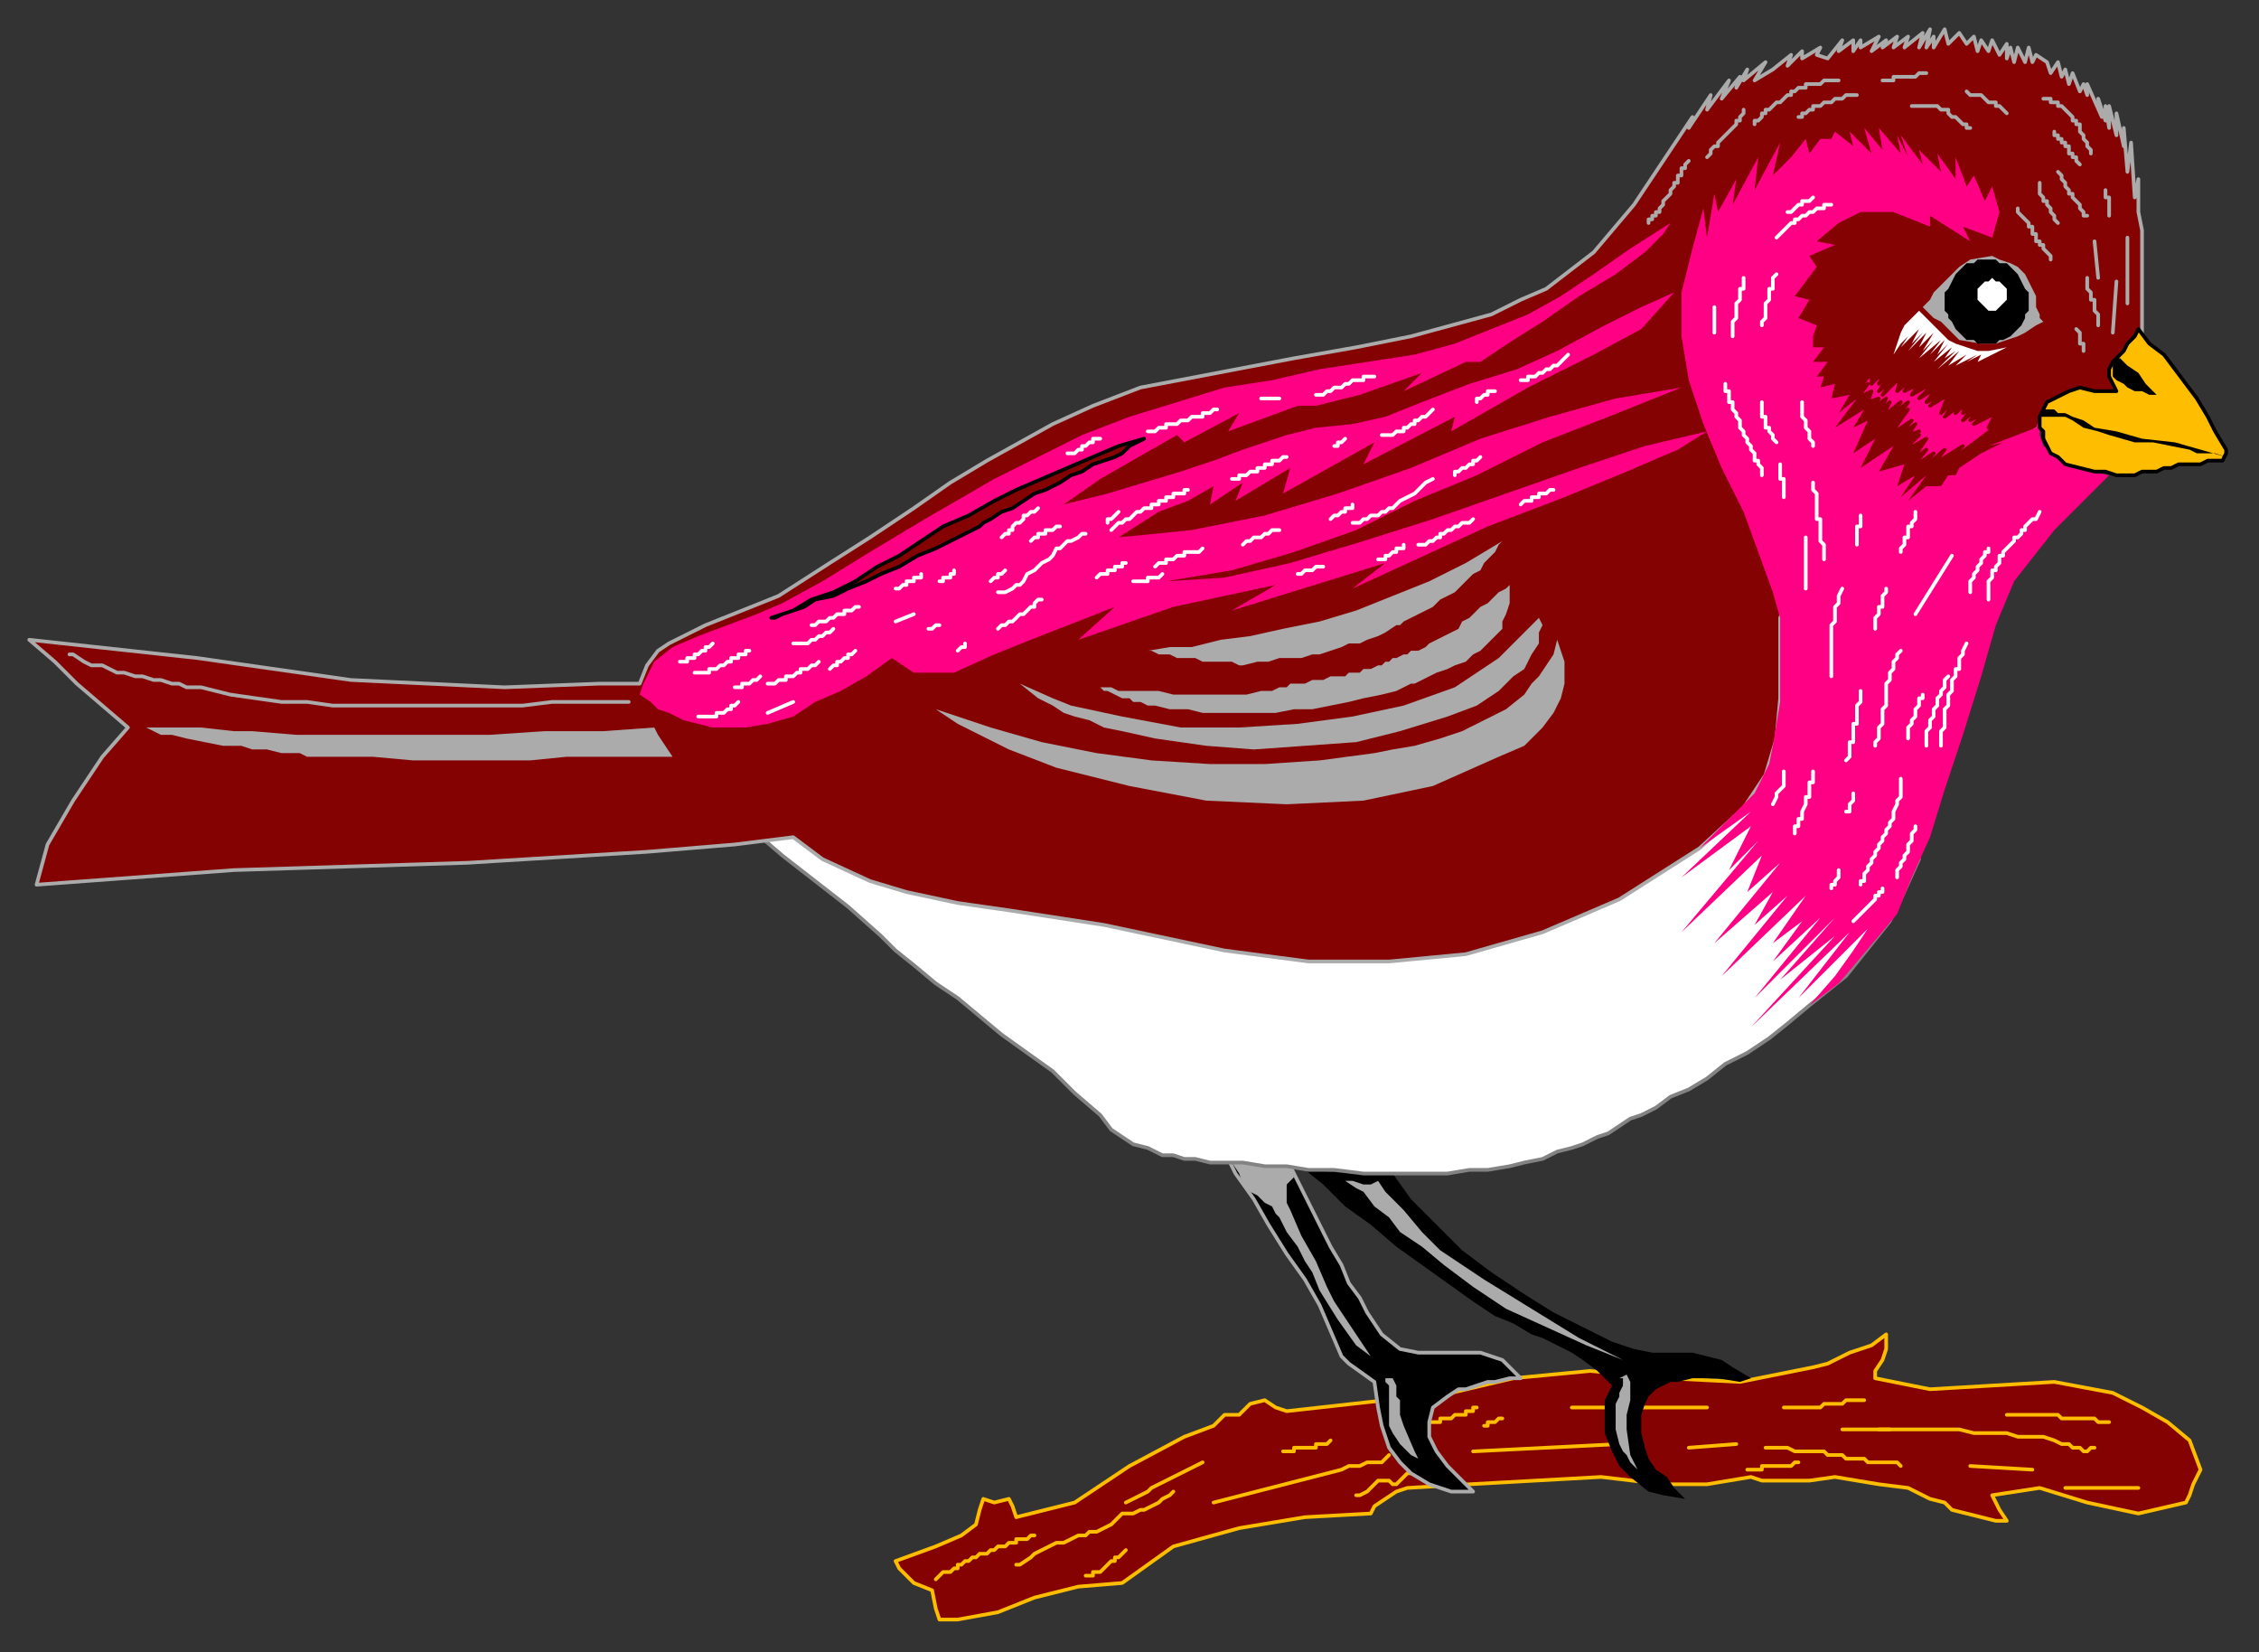 <?xml version="1.0" encoding="UTF-8" standalone="no"?>
<svg
   xmlns:dc="http://purl.org/dc/elements/1.1/"
   xmlns:cc="http://creativecommons.org/ns#"
   xmlns:rdf="http://www.w3.org/1999/02/22-rdf-syntax-ns#"
   xmlns:svg="http://www.w3.org/2000/svg"
   xmlns="http://www.w3.org/2000/svg"
   xmlns:sodipodi="http://sodipodi.sourceforge.net/DTD/sodipodi-0.dtd"
   xmlns:inkscape="http://www.inkscape.org/namespaces/inkscape"
   version="1.0"
   width="163.512mm"
   height="119.592mm"
   id="svg309"
   sodipodi:docname="BIRD046.WMF">
  <rect width="100%" height="100%" fill="#333333" stroke="none"/>
  <sodipodi:namedview
     pagecolor="#ffffff"
     bordercolor="#666666"
     borderopacity="1"
     objecttolerance="10"
     gridtolerance="10"
     guidetolerance="10"
     inkscape:pageopacity="0"
     inkscape:pageshadow="2"
     inkscape:window-width="640"
     inkscape:window-height="480"
     id="namedview311" />
  <defs
     id="defs3">
    <pattern
       id="WMFhbasepattern"
       patternUnits="userSpaceOnUse"
       width="6"
       height="6"
       x="0"
       y="0" />
  </defs>
  <path
     style="fill:#850202;fill-rule:evenodd;fill-opacity:1;stroke:#ffbd00;stroke-width:1px;stroke-linecap:round;stroke-linejoin:round;stroke-miterlimit:4;stroke-dasharray:none;stroke-opacity:1;"
     d="  M 245,427   L 256,423   L 263,420   L 267,417   L 268,413   L 269,410   L 272,411   L 276,410   L 277,412   L 278,415   L 294,411   L 309,401   L 324,393   L 332,390   L 335,387   L 339,387   L 342,384   L 346,383   L 349,385   L 352,386   L 361,385   L 379,383   L 397,381   L 414,377   L 435,375   L 456,377   L 476,378   L 496,374   L 500,373   L 506,370   L 512,368   L 516,365   L 516,369   L 515,372   L 513,375   L 513,377   L 528,380   L 545,379   L 562,378   L 578,381   L 586,385   L 593,389   L 599,394   L 602,402   L 600,406   L 599,409   L 598,411   L 585,414   L 571,411   L 558,407   L 545,409   L 547,413   L 549,416   L 546,416   L 542,415   L 538,414   L 534,413   L 532,411   L 528,410   L 524,408   L 522,407   L 514,406   L 508,405   L 502,404   L 495,405   L 491,405   L 487,405   L 482,405   L 479,404   L 473,405   L 467,406   L 461,406   L 455,406   L 438,404   L 420,405   L 402,406   L 385,407   L 382,408   L 379,410   L 376,412   L 375,414   L 357,415   L 339,418   L 321,423   L 307,433   L 295,434   L 283,437   L 273,441   L 262,443   L 257,443   L 256,440   L 255,435   L 250,433   L 246,429   L 245,427  z "
     id="path5" />
  <path
     style="fill:none;stroke:#ffbd00;stroke-width:1px;stroke-linecap:round;stroke-linejoin:round;stroke-miterlimit:4;stroke-dasharray:none;stroke-opacity:1;"
     d="  M 256,432   L 257,431   L 257,431   L 258,430   L 259,430   L 260,430   L 261,429   L 262,429   L 262,428   L 263,428   L 264,427   L 265,427   L 266,426   L 267,426   L 268,425   L 269,425   L 270,425   L 271,424   L 271,424   L 272,424   L 273,423   L 274,423   L 275,423   L 276,422   L 277,422   L 278,422   L 278,421   L 279,421   L 280,421   L 281,421   L 282,420   L 282,420   L 283,420  "
     id="path7" />
  <path
     style="fill:none;stroke:#ffbd00;stroke-width:1px;stroke-linecap:round;stroke-linejoin:round;stroke-miterlimit:4;stroke-dasharray:none;stroke-opacity:1;"
     d="  M 278,428   L 279,428   L 282,426   L 283,425   L 285,424   L 287,423   L 289,422   L 291,422   L 293,421   L 295,420   L 297,420   L 298,419   L 300,419   L 302,418   L 304,417   L 305,416   L 307,414   L 309,414   L 310,414   L 312,413   L 313,413   L 315,412   L 317,411   L 318,410   L 320,409   L 321,408  "
     id="path9" />
  <path
     style="fill:none;stroke:#ffbd00;stroke-width:1px;stroke-linecap:round;stroke-linejoin:round;stroke-miterlimit:4;stroke-dasharray:none;stroke-opacity:1;"
     d="  M 332,411   L 367,402   L 369,401   L 371,401   L 372,401   L 374,400   L 376,400   L 378,400   L 379,399   L 380,398  "
     id="path11" />
  <path
     style="fill:none;stroke:#ffbd00;stroke-width:1px;stroke-linecap:round;stroke-linejoin:round;stroke-miterlimit:4;stroke-dasharray:none;stroke-opacity:1;"
     d="  M 351,397   L 351,397   L 352,397   L 353,397   L 354,397   L 354,397   L 354,396   L 355,396   L 356,396   L 356,396   L 357,396   L 357,396   L 358,396   L 358,396   L 359,396   L 359,396   L 360,396   L 360,395   L 361,395   L 362,395   L 363,395   L 364,394  "
     id="path13" />
  <path
     style="fill:none;stroke:#ffbd00;stroke-width:1px;stroke-linecap:round;stroke-linejoin:round;stroke-miterlimit:4;stroke-dasharray:none;stroke-opacity:1;"
     d="  M 403,397   L 443,395  "
     id="path15" />
  <path
     style="fill:none;stroke:#ffbd00;stroke-width:1px;stroke-linecap:round;stroke-linejoin:round;stroke-miterlimit:4;stroke-dasharray:none;stroke-opacity:1;"
     d="  M 483,396   L 485,396   L 486,396   L 488,396   L 489,396   L 491,397   L 492,397   L 494,397   L 495,397   L 496,397   L 497,397   L 498,397   L 499,397   L 500,398   L 501,398   L 502,398   L 503,398   L 504,398   L 504,398   L 505,399   L 506,399   L 507,399   L 508,399   L 509,399   L 510,399   L 511,400   L 512,400   L 513,400   L 515,400   L 516,400   L 517,400   L 519,400   L 520,401  "
     id="path17" />
  <path
     style="fill:none;stroke:#ffbd00;stroke-width:1px;stroke-linecap:round;stroke-linejoin:round;stroke-miterlimit:4;stroke-dasharray:none;stroke-opacity:1;"
     d="  M 488,385   L 489,385   L 490,385   L 491,385   L 491,385   L 492,385   L 493,385   L 494,385   L 494,385   L 495,385   L 496,385   L 497,385   L 497,385   L 498,385   L 499,384   L 499,384   L 500,384   L 501,384   L 502,384   L 502,384   L 503,384   L 504,384   L 504,384   L 505,383   L 506,383   L 506,383   L 507,383   L 508,383   L 508,383   L 509,383   L 510,383  "
     id="path19" />
  <path
     style="fill:none;stroke:#ffbd00;stroke-width:1px;stroke-linecap:round;stroke-linejoin:round;stroke-miterlimit:4;stroke-dasharray:none;stroke-opacity:1;"
     d="  M 514,391   L 515,391   L 517,391   L 520,391   L 523,391   L 526,391   L 530,391   L 533,391   L 536,391   L 540,392   L 543,392   L 546,392   L 549,392   L 552,393   L 555,393   L 559,393   L 562,394   L 564,395   L 566,395   L 567,396   L 568,396   L 569,396   L 570,397   L 571,397   L 572,396   L 573,396  "
     id="path21" />
  <path
     style="fill:none;stroke:#ffbd00;stroke-width:1px;stroke-linecap:round;stroke-linejoin:round;stroke-miterlimit:4;stroke-dasharray:none;stroke-opacity:1;"
     d="  M 577,389   L 576,389   L 575,389   L 574,389   L 573,388   L 573,388   L 572,388   L 571,388   L 570,388   L 569,388   L 568,388   L 567,388   L 566,388   L 566,388   L 565,388   L 564,388   L 563,387   L 562,387   L 562,387   L 561,387   L 560,387   L 559,387   L 558,387   L 557,387   L 556,387   L 555,387   L 554,387   L 554,387   L 553,387   L 552,387   L 551,387   L 550,387   L 549,387  "
     id="path23" />
  <path
     style="fill:none;stroke:#ffbd00;stroke-width:1px;stroke-linecap:round;stroke-linejoin:round;stroke-miterlimit:4;stroke-dasharray:none;stroke-opacity:1;"
     d="  M 585,407   L 565,407  "
     id="path25" />
  <path
     style="fill:none;stroke:#ffbd00;stroke-width:1px;stroke-linecap:round;stroke-linejoin:round;stroke-miterlimit:4;stroke-dasharray:none;stroke-opacity:1;"
     d="  M 411,388   L 411,388   L 410,388   L 410,388   L 409,389   L 409,389   L 408,389   L 407,389   L 407,390   L 406,390   L 406,390  "
     id="path27" />
  <path
     style="fill:none;stroke:#ffbd00;stroke-width:1px;stroke-linecap:round;stroke-linejoin:round;stroke-miterlimit:4;stroke-dasharray:none;stroke-opacity:1;"
     d="  M 329,400   L 315,407   L 314,408   L 308,411  "
     id="path29" />
  <path
     style="fill:none;stroke:#ffbd00;stroke-width:1px;stroke-linecap:round;stroke-linejoin:round;stroke-miterlimit:4;stroke-dasharray:none;stroke-opacity:1;"
     d="  M 297,431   L 297,431   L 298,431   L 299,431   L 299,430   L 300,430   L 301,430   L 302,429   L 302,429   L 303,428   L 304,427   L 305,427   L 305,426   L 306,426   L 307,425   L 307,425   L 308,424  "
     id="path31" />
  <path
     style="fill:none;stroke:#ffbd00;stroke-width:1px;stroke-linecap:round;stroke-linejoin:round;stroke-miterlimit:4;stroke-dasharray:none;stroke-opacity:1;"
     d="  M 371,409   L 372,409   L 374,408   L 375,407   L 376,406   L 377,405   L 378,405   L 380,405   L 381,406   L 382,406   L 383,405   L 384,404   L 385,403   L 387,403   L 388,402   L 389,402   L 391,402  "
     id="path33" />
  <path
     style="fill:none;stroke:#ffbd00;stroke-width:1px;stroke-linecap:round;stroke-linejoin:round;stroke-miterlimit:4;stroke-dasharray:none;stroke-opacity:1;"
     d="  M 385,390   L 386,390   L 386,390   L 387,390   L 387,390   L 388,390   L 389,389   L 389,389   L 390,389   L 391,389   L 391,389   L 392,389   L 393,389   L 394,389   L 394,388   L 395,388   L 396,388   L 396,388   L 397,388   L 398,387   L 399,387   L 399,387   L 400,387   L 401,387   L 401,386   L 402,386   L 402,386   L 403,386   L 403,385   L 404,385   L 404,385  "
     id="path35" />
  <path
     style="fill:none;stroke:#ffbd00;stroke-width:1px;stroke-linecap:round;stroke-linejoin:round;stroke-miterlimit:4;stroke-dasharray:none;stroke-opacity:1;"
     d="  M 430,385   L 467,385  "
     id="path37" />
  <path
     style="fill:none;stroke:#ffbd00;stroke-width:1px;stroke-linecap:round;stroke-linejoin:round;stroke-miterlimit:4;stroke-dasharray:none;stroke-opacity:1;"
     d="  M 462,396   L 475,395  "
     id="path39" />
  <path
     style="fill:none;stroke:#ffbd00;stroke-width:1px;stroke-linecap:round;stroke-linejoin:round;stroke-miterlimit:4;stroke-dasharray:none;stroke-opacity:1;"
     d="  M 478,402   L 479,402   L 479,402   L 480,402   L 481,402   L 481,402   L 482,402   L 482,402   L 482,401   L 483,401   L 483,401   L 484,401   L 484,401   L 485,401   L 485,401   L 486,401   L 486,401   L 487,401   L 487,401   L 488,401   L 488,401   L 489,401   L 489,401   L 490,401   L 491,400   L 491,400   L 492,400  "
     id="path41" />
  <path
     style="fill:none;stroke:#ffbd00;stroke-width:1px;stroke-linecap:round;stroke-linejoin:round;stroke-miterlimit:4;stroke-dasharray:none;stroke-opacity:1;"
     d="  M 504,391   L 517,391  "
     id="path43" />
  <path
     style="fill:none;stroke:#ffbd00;stroke-width:1px;stroke-linecap:round;stroke-linejoin:round;stroke-miterlimit:4;stroke-dasharray:none;stroke-opacity:1;"
     d="  M 539,401   L 556,402  "
     id="path45" />
  <path
     style="fill:#000000;fill-rule:evenodd;fill-opacity:1;stroke:#ababab;stroke-width:1px;stroke-linecap:round;stroke-linejoin:round;stroke-miterlimit:4;stroke-dasharray:none;stroke-opacity:1;"
     d="  M 352,317   L 355,323   L 358,329   L 361,335   L 364,341   L 367,346   L 369,351   L 372,355   L 374,359   L 378,365   L 383,369   L 388,370   L 394,370   L 400,370   L 405,370   L 411,372   L 416,377   L 413,377   L 409,378   L 407,378   L 404,379   L 401,380   L 399,380   L 396,382   L 392,385   L 391,389   L 391,393   L 393,397   L 396,401   L 400,405   L 403,408   L 397,408   L 391,406   L 386,403   L 383,400   L 380,396   L 378,390   L 377,385   L 376,378   L 369,373   L 368,372   L 367,371   L 364,364   L 361,357   L 357,350   L 352,343   L 347,335   L 343,328   L 338,321   L 335,315   L 352,317  z "
     id="path47" />
  <path
     style="fill:#ababab;fill-rule:evenodd;fill-opacity:1;stroke:none;"
     d="  M 352,326   L 352,327   L 352,329   L 353,331   L 356,338   L 360,345   L 363,352   L 365,356   L 369,362   L 373,368   L 375,371   L 371,368   L 366,361   L 361,353   L 359,348   L 357,345   L 355,341   L 352,337   L 350,333   L 349,332   L 348,330   L 346,329   L 344,327   L 342,326   L 340,324   L 339,321   L 337,318   L 340,318   L 346,319   L 353,319   L 354,322   L 353,323   L 352,324   L 352,326  z "
     id="path49" />
  <path
     style="fill:#ababab;fill-rule:evenodd;fill-opacity:1;stroke:none;"
     d="  M 379,378   L 380,379   L 380,381   L 380,383   L 380,385   L 380,387   L 380,390   L 381,392   L 383,395   L 385,397   L 386,398   L 388,399   L 390,400   L 388,399   L 387,397   L 384,390   L 383,387   L 383,383   L 382,382   L 382,381   L 382,380   L 382,379   L 381,377   L 379,377   L 379,378  z "
     id="path51" />
  <path
     style="fill:#000000;fill-rule:evenodd;fill-opacity:1;stroke:none;"
     d="  M 357,320   L 370,321   L 381,321   L 386,328   L 393,335   L 400,342   L 408,348   L 417,354   L 425,359   L 433,363   L 441,367   L 447,369   L 452,370   L 458,370   L 463,370   L 467,371   L 471,372   L 474,374   L 479,377   L 476,378   L 470,377   L 466,377   L 463,377   L 459,378   L 457,378   L 455,379   L 453,380   L 452,381   L 451,382   L 450,384   L 449,387   L 449,390   L 449,392   L 450,396   L 451,399   L 453,402   L 456,404   L 458,407   L 461,410   L 455,409   L 451,408   L 446,404   L 443,401   L 441,397   L 439,392   L 439,388   L 439,386   L 439,383   L 441,379   L 437,375   L 433,372   L 430,370   L 426,368   L 422,366   L 419,365   L 414,362   L 409,360   L 403,356   L 396,351   L 389,346   L 382,341   L 375,335   L 368,330   L 362,324   L 357,320  z "
     id="path53" />
  <path
     style="fill:#ababab;fill-rule:evenodd;fill-opacity:1;stroke:none;"
     d="  M 377,323   L 379,326   L 384,331   L 389,337   L 394,342   L 406,350   L 419,358   L 432,366   L 444,372   L 434,368   L 423,363   L 412,358   L 403,352   L 395,346   L 389,341   L 383,337   L 380,333   L 376,330   L 373,326   L 371,325   L 368,323   L 370,323   L 373,324   L 375,324   L 377,323  z "
     id="path55" />
  <path
     style="fill:#ababab;fill-rule:evenodd;fill-opacity:1;stroke:none;"
     d="  M 444,377   L 444,379   L 443,381   L 443,382   L 442,384   L 442,386   L 442,389   L 442,391   L 443,395   L 444,397   L 445,398   L 446,400   L 448,402   L 447,400   L 446,398   L 445,391   L 445,387   L 446,383   L 446,382   L 446,381   L 446,380   L 446,379   L 446,378   L 445,376   L 443,377   L 444,377  z "
     id="path57" />
  <path
     style="fill:#ffffff;fill-rule:evenodd;fill-opacity:1;stroke:#838383;stroke-width:1px;stroke-linecap:round;stroke-linejoin:round;stroke-miterlimit:4;stroke-dasharray:none;stroke-opacity:1;"
     d="  M 525,235   L 520,246   L 517,252   L 513,257   L 509,262   L 505,267   L 500,271   L 495,275   L 489,280   L 484,284   L 478,288   L 472,291   L 467,295   L 462,298   L 457,300   L 453,303   L 449,305   L 446,306   L 443,308   L 440,310   L 437,311   L 433,313   L 430,314   L 426,315   L 422,317   L 417,318   L 413,319   L 407,320   L 402,320   L 396,321   L 389,321   L 381,321   L 373,321   L 365,320   L 358,320   L 352,319   L 346,319   L 340,318   L 336,318   L 331,318   L 327,317   L 324,317   L 321,316   L 318,316   L 316,315   L 314,314   L 310,313   L 307,311   L 304,309   L 301,305   L 294,299   L 288,293   L 281,288   L 274,283   L 268,278   L 262,273   L 256,269   L 250,264   L 245,260   L 241,256   L 232,248   L 223,241   L 214,234   L 207,228   L 200,222   L 242,238   L 255,242   L 267,244   L 277,246   L 301,250   L 318,253   L 329,256   L 339,257   L 356,260   L 374,260   L 389,259   L 402,257   L 419,253   L 434,247   L 449,239   L 461,231   L 469,226   L 480,214   L 525,235  z "
     id="path59" />
  <path
     style="fill:#850202;fill-rule:evenodd;fill-opacity:1;stroke:#ababab;stroke-width:1px;stroke-linecap:round;stroke-linejoin:round;stroke-miterlimit:4;stroke-dasharray:none;stroke-opacity:1;"
     d="  M 487,169   L 490,161   L 529,138   L 548,124   L 559,116   L 561,111   L 568,108   L 580,108   L 578,101   L 586,91   L 586,80   L 586,69   L 586,63   L 585,58   L 585,49   L 584,54   L 583,39   L 582,47   L 581,35   L 581,40   L 579,31   L 579,37   L 577,29   L 577,35   L 576,29   L 576,33   L 574,27   L 575,32   L 571,23   L 571,26   L 570,23   L 569,25   L 567,20   L 566,23   L 565,19   L 564,21   L 563,17   L 561,20   L 560,17   L 557,15   L 556,17   L 555,13   L 554,17   L 552,13   L 551,17   L 550,13   L 549,16   L 549,12   L 547,15   L 545,11   L 544,14   L 542,11   L 541,14   L 540,10   L 538,12   L 536,9   L 533,12   L 532,8   L 529,13   L 529,10   L 527,13   L 528,8   L 525,13   L 526,9   L 521,13   L 522,10   L 518,13   L 519,10   L 515,13   L 516,11   L 512,14   L 514,10   L 509,13   L 509,11   L 507,14   L 507,11   L 503,14   L 504,11   L 500,16   L 497,15   L 498,13   L 493,16   L 493,14   L 489,18   L 490,15   L 485,19   L 480,22   L 483,17   L 477,22   L 478,19   L 475,24   L 476,21   L 471,27   L 473,22   L 467,30   L 468,26   L 462,35   L 463,32   L 455,44   L 447,56   L 436,69   L 423,79   L 416,82   L 408,86   L 386,92   L 371,95   L 354,98   L 312,106   L 299,111   L 288,116   L 279,121   L 270,126   L 260,132   L 250,139   L 238,147   L 227,154   L 213,163   L 193,171   L 183,176   L 180,178   L 177,182   L 175,187   L 164,187   L 138,188   L 96,186   L 54,180   L 8,175   L 15,181   L 21,187   L 28,193   L 35,199   L 28,207   L 20,219   L 13,231   L 10,242   L 64,238   L 128,236   L 177,233   L 201,231   L 217,229   L 225,235   L 238,241   L 248,244   L 262,247   L 276,249   L 289,251   L 302,253   L 335,260   L 358,263   L 380,263   L 401,261   L 422,255   L 443,246   L 465,232   L 477,221   L 483,212   L 486,202   L 487,191   L 487,179   L 487,169  z "
     id="path61" />
  <path
     style="fill:#ff0085;fill-rule:evenodd;fill-opacity:1;stroke:none;"
     d="  M 485,162   L 481,151   L 477,140   L 471,128   L 466,116   L 462,104   L 460,92   L 460,80   L 463,68   L 466,57   L 467,65   L 469,53   L 470,58   L 475,49   L 474,56   L 481,43   L 480,52   L 487,39   L 485,48   L 490,43   L 494,38   L 495,42   L 498,38   L 501,38   L 502,36   L 507,40   L 506,36   L 512,42   L 510,35   L 515,41   L 514,35   L 520,42   L 519,37   L 522,43   L 520,37   L 526,45   L 525,41   L 531,47   L 530,42   L 535,49   L 535,43   L 538,51   L 540,48   L 543,55   L 545,51   L 547,58   L 545,65   L 537,62   L 539,66   L 528,59   L 528,62   L 518,58   L 509,58   L 503,61   L 497,66   L 502,67   L 495,70   L 497,73   L 491,81   L 495,82   L 492,87   L 497,89   L 496,92   L 496,95   L 499,95   L 496,99   L 500,99   L 497,103   L 499,103   L 498,106   L 502,105   L 501,109   L 506,108   L 503,113   L 508,109   L 502,117   L 510,112   L 507,117   L 511,115   L 507,124   L 513,120   L 509,128   L 518,122   L 514,129   L 521,127   L 519,133   L 524,130   L 520,136   L 527,130   L 522,137   L 527,133   L 529,133   L 531,133   L 533,130   L 535,130   L 536,128   L 539,126   L 542,124   L 548,121   L 544,122   L 557,117   L 558,114   L 558,117   L 558,119   L 559,122   L 564,126   L 566,127   L 569,128   L 572,129   L 577,130   L 562,145   L 551,159   L 546,171   L 542,185   L 537,201   L 532,216   L 528,229   L 523,240   L 519,250   L 514,256   L 503,269   L 495,275   L 502,267   L 507,260   L 511,254   L 492,273   L 506,255   L 479,281   L 502,256   L 487,268   L 502,251   L 480,273   L 498,251   L 485,263   L 493,252   L 485,258   L 494,245   L 471,267   L 489,245   L 480,253   L 485,244   L 469,258   L 487,236   L 478,244   L 482,234   L 460,255   L 481,230   L 473,238   L 479,226   L 460,240   L 479,222   L 465,232   L 471,226   L 476,221   L 480,217   L 482,213   L 484,209   L 485,204   L 486,198   L 487,192   L 487,184   L 487,177   L 487,169   L 485,162  z "
     id="path63" />
  <path
     style="fill:#ffbd00;fill-rule:evenodd;fill-opacity:1;stroke:#000000;stroke-width:1px;stroke-linecap:round;stroke-linejoin:round;stroke-miterlimit:4;stroke-dasharray:none;stroke-opacity:1;"
     d="  M 585,90   L 584,92   L 582,94   L 581,96   L 579,98   L 578,99   L 577,101   L 577,103   L 578,105   L 579,107   L 576,107   L 573,107   L 569,106   L 566,107   L 562,109   L 560,110   L 559,112   L 558,114   L 558,116   L 558,117   L 559,118   L 559,120   L 560,122   L 561,124   L 563,125   L 565,127   L 569,128   L 573,129   L 576,129   L 579,130   L 582,130   L 584,130   L 586,129   L 588,129   L 590,129   L 592,128   L 594,128   L 596,127   L 598,127   L 600,127   L 602,127   L 604,126   L 606,126   L 607,126   L 608,126   L 609,124   L 609,123   L 606,118   L 604,114   L 601,109   L 598,105   L 595,101   L 592,97   L 588,94   L 585,90  z "
     id="path65" />
  <path
     style="fill:#000000;fill-rule:evenodd;fill-opacity:1;stroke:none;"
     d="  M 609,125   L 595,121   L 586,120   L 579,118   L 573,117   L 570,115   L 567,114   L 565,113   L 563,113   L 562,112   L 561,112   L 559,112   L 558,114   L 559,114   L 561,114   L 562,114   L 565,114   L 567,115   L 570,117   L 574,118   L 577,119   L 584,121   L 589,121   L 594,122   L 599,123   L 601,124   L 604,124   L 606,124   L 609,125  z "
     id="path67" />
  <path
     style="fill:#000000;fill-rule:evenodd;fill-opacity:1;stroke:none;"
     d="  M 580,98   L 582,100   L 585,102   L 587,105   L 590,108   L 588,108   L 586,107   L 584,107   L 582,106   L 581,105   L 579,104   L 578,103   L 578,102   L 578,100   L 579,98   L 580,98  z "
     id="path69" />
  <path
     style="fill:#ababab;fill-rule:evenodd;fill-opacity:1;stroke:none;"
     d="  M 554,91   L 557,89   L 559,88   L 558,87   L 558,86   L 557,84   L 557,83   L 557,81   L 556,79   L 555,77   L 554,75   L 552,73   L 550,72   L 547,71   L 545,70   L 539,71   L 536,73   L 534,75   L 532,77   L 529,80   L 528,82   L 526,84   L 527,85   L 529,87   L 531,88   L 533,90   L 536,93   L 542,94   L 546,94   L 549,93   L 552,92   L 554,91  z "
     id="path71" />
  <path
     style="fill:#000000;fill-rule:evenodd;fill-opacity:1;stroke:none;"
     d="  M 544,94   L 545,94   L 546,94   L 547,93   L 548,93   L 550,92   L 552,90   L 553,89   L 554,87   L 554,86   L 555,85   L 555,83   L 555,82   L 555,81   L 555,80   L 554,79   L 553,77   L 552,75   L 551,74   L 549,72   L 547,72   L 546,71   L 545,71   L 544,71   L 542,71   L 541,71   L 540,72   L 539,72   L 538,72   L 536,74   L 535,75   L 534,77   L 533,79   L 532,80   L 532,81   L 532,82   L 532,83   L 532,85   L 533,86   L 533,87   L 534,88   L 535,90   L 536,91   L 538,93   L 539,93   L 540,93   L 541,94   L 542,94   L 544,94  z "
     id="path73" />
  <path
     style="fill:#ffffff;fill-rule:evenodd;fill-opacity:1;stroke:none;"
     d="  M 545,85   L 546,85   L 547,84   L 548,83   L 549,82   L 549,81   L 549,79   L 548,78   L 547,77   L 546,77   L 545,76   L 544,77   L 543,77   L 542,78   L 541,79   L 541,81   L 541,82   L 542,83   L 543,84   L 544,85   L 545,85  z "
     id="path75" />
  <path
     style="fill:#ffffff;fill-rule:evenodd;fill-opacity:1;stroke:none;"
     d="  M 525,85   L 523,87   L 521,89   L 520,91   L 518,97   L 520,94   L 522,92   L 524,89   L 520,95   L 525,90   L 523,94   L 526,91   L 522,96   L 527,91   L 525,95   L 529,91   L 526,96   L 529,93   L 525,98   L 531,93   L 528,97   L 532,93   L 530,97   L 533,94   L 529,99   L 534,95   L 532,98   L 535,96   L 530,101   L 536,96   L 533,100   L 538,97   L 535,100   L 541,97   L 538,99   L 542,97   L 541,99   L 545,97   L 549,95   L 544,96   L 541,96   L 538,95   L 535,94   L 533,93   L 531,91   L 529,89   L 527,87   L 525,85  z "
     id="path77" />
  <path
     style="fill:#ff0085;fill-rule:evenodd;fill-opacity:1;stroke:#850202;stroke-width:1px;stroke-linecap:round;stroke-linejoin:round;stroke-miterlimit:4;stroke-dasharray:none;stroke-opacity:1;"
     d="  M 529,127   L 537,122   L 531,128   L 539,122   L 547,116   L 544,117   L 546,113   L 540,116   L 544,112   L 539,115   L 542,111   L 537,115   L 540,111   L 537,113   L 538,110   L 535,113   L 536,111   L 532,114   L 536,108   L 531,113   L 533,108   L 528,111   L 532,108   L 527,110   L 530,106   L 525,109   L 530,104   L 523,108   L 525,105   L 521,107   L 524,103   L 519,107   L 520,103   L 515,108   L 518,103   L 514,107   L 518,101   L 514,105   L 516,101   L 512,105   L 512,102   L 507,108   L 511,105   L 508,109   L 512,107   L 511,110   L 514,109   L 512,112   L 516,109   L 514,113   L 517,110   L 515,114   L 520,110   L 517,114   L 522,110   L 518,116   L 522,112   L 517,119   L 523,115   L 519,120   L 524,116   L 522,119   L 525,118   L 522,122   L 525,119   L 520,124   L 527,120   L 523,126   L 527,123   L 523,128   L 529,124   L 524,130   L 532,123   L 529,127  z "
     id="path79" />
  <path
     style="fill:none;stroke:#ababab;stroke-width:1px;stroke-linecap:round;stroke-linejoin:round;stroke-miterlimit:4;stroke-dasharray:none;stroke-opacity:1;"
     d="  M 582,83   L 582,65  "
     id="path81" />
  <path
     style="fill:none;stroke:#ababab;stroke-width:1px;stroke-linecap:round;stroke-linejoin:round;stroke-miterlimit:4;stroke-dasharray:none;stroke-opacity:1;"
     d="  M 574,76   L 573,66  "
     id="path83" />
  <path
     style="fill:none;stroke:#ababab;stroke-width:1px;stroke-linecap:round;stroke-linejoin:round;stroke-miterlimit:4;stroke-dasharray:none;stroke-opacity:1;"
     d="  M 559,27   L 560,27   L 561,27   L 561,28   L 562,28   L 563,28   L 563,29   L 564,29   L 564,29   L 565,30   L 565,30   L 566,31   L 566,31   L 567,32   L 567,32   L 567,33   L 568,33   L 568,34   L 569,34   L 569,35   L 569,36   L 569,36   L 570,37   L 570,37   L 570,38   L 571,39   L 571,39   L 571,40   L 571,40   L 572,41   L 572,42   L 572,42  "
     id="path85" />
  <path
     style="fill:none;stroke:#ababab;stroke-width:1px;stroke-linecap:round;stroke-linejoin:round;stroke-miterlimit:4;stroke-dasharray:none;stroke-opacity:1;"
     d="  M 562,36   L 562,37   L 563,37   L 563,38   L 564,38   L 564,39   L 565,39   L 565,40   L 566,40   L 566,41   L 566,42   L 567,42   L 567,43   L 568,43   L 568,44   L 569,45  "
     id="path87" />
  <path
     style="fill:none;stroke:#ababab;stroke-width:1px;stroke-linecap:round;stroke-linejoin:round;stroke-miterlimit:4;stroke-dasharray:none;stroke-opacity:1;"
     d="  M 558,50   L 558,51   L 558,52   L 558,53   L 558,53   L 559,54   L 559,55   L 560,55   L 560,56   L 561,57   L 561,58   L 561,58   L 562,59   L 562,60   L 563,61   L 563,61  "
     id="path89" />
  <path
     style="fill:none;stroke:#ababab;stroke-width:1px;stroke-linecap:round;stroke-linejoin:round;stroke-miterlimit:4;stroke-dasharray:none;stroke-opacity:1;"
     d="  M 523,29   L 524,29   L 524,29   L 525,29   L 526,29   L 527,29   L 527,29   L 528,29   L 528,29   L 529,29   L 529,29   L 530,29   L 530,29   L 531,30   L 531,30   L 532,30   L 533,30   L 533,31   L 534,32   L 535,32   L 536,33   L 537,34   L 537,34   L 538,34   L 538,35   L 539,35  "
     id="path91" />
  <path
     style="fill:none;stroke:#ababab;stroke-width:1px;stroke-linecap:round;stroke-linejoin:round;stroke-miterlimit:4;stroke-dasharray:none;stroke-opacity:1;"
     d="  M 538,25   L 538,25   L 539,26   L 540,26   L 540,26   L 541,26   L 542,26   L 543,27   L 543,27   L 544,28   L 545,28   L 546,28   L 546,29   L 547,29   L 548,30   L 548,30   L 549,31  "
     id="path93" />
  <path
     style="fill:none;stroke:#ababab;stroke-width:1px;stroke-linecap:round;stroke-linejoin:round;stroke-miterlimit:4;stroke-dasharray:none;stroke-opacity:1;"
     d="  M 503,22   L 502,22   L 501,22   L 500,22   L 499,22   L 499,22   L 498,23   L 497,23   L 496,23   L 495,23   L 494,23   L 494,24   L 493,24   L 492,24   L 491,25   L 490,25   L 490,26   L 489,26   L 488,27   L 488,27   L 487,28   L 486,28   L 485,29   L 485,29   L 484,30   L 483,30   L 483,31   L 482,31   L 482,32   L 481,33   L 480,33   L 480,34  "
     id="path95" />
  <path
     style="fill:none;stroke:#ababab;stroke-width:1px;stroke-linecap:round;stroke-linejoin:round;stroke-miterlimit:4;stroke-dasharray:none;stroke-opacity:1;"
     d="  M 477,30   L 477,31   L 476,32   L 476,33   L 475,33   L 475,34   L 474,35   L 474,35   L 473,36   L 472,37   L 472,37   L 471,38   L 470,39   L 470,40   L 469,40   L 468,41   L 468,42   L 467,43  "
     id="path97" />
  <path
     style="fill:none;stroke:#ababab;stroke-width:1px;stroke-linecap:round;stroke-linejoin:round;stroke-miterlimit:4;stroke-dasharray:none;stroke-opacity:1;"
     d="  M 462,44   L 461,45   L 461,45   L 461,46   L 460,46   L 460,47   L 460,48   L 459,48   L 459,49   L 459,50   L 458,50   L 458,51   L 458,51   L 457,52   L 457,53   L 457,53   L 456,54   L 456,54   L 455,55   L 455,55   L 455,56   L 454,57   L 454,57   L 454,58   L 453,58   L 453,59   L 452,59   L 452,60   L 451,60   L 451,61   L 451,61  "
     id="path99" />
  <path
     style="fill:none;stroke:#ababab;stroke-width:1px;stroke-linecap:round;stroke-linejoin:round;stroke-miterlimit:4;stroke-dasharray:none;stroke-opacity:1;"
     d="  M 508,26   L 507,26   L 506,26   L 506,26   L 505,26   L 505,26   L 504,27   L 504,27   L 503,27   L 503,27   L 502,27   L 502,27   L 501,28   L 500,28   L 500,28   L 499,28   L 499,28   L 498,29   L 497,29   L 497,29   L 496,29   L 496,30   L 495,30   L 495,30   L 494,31   L 494,31   L 493,31   L 493,32   L 492,32  "
     id="path101" />
  <path
     style="fill:none;stroke:#ababab;stroke-width:1px;stroke-linecap:round;stroke-linejoin:round;stroke-miterlimit:4;stroke-dasharray:none;stroke-opacity:1;"
     d="  M 527,20   L 526,20   L 526,20   L 525,20   L 524,21   L 524,21   L 523,21   L 523,21   L 522,21   L 521,21   L 520,21   L 519,21   L 518,21   L 518,22   L 517,22   L 516,22   L 516,22   L 515,22  "
     id="path103" />
  <path
     style="fill:none;stroke:#ababab;stroke-width:1px;stroke-linecap:round;stroke-linejoin:round;stroke-miterlimit:4;stroke-dasharray:none;stroke-opacity:1;"
     d="  M 552,57   L 552,58   L 553,59   L 553,59   L 554,60   L 554,60   L 555,61   L 555,61   L 555,62   L 556,62   L 556,63   L 556,63   L 556,64   L 557,64   L 557,65   L 557,65   L 557,66   L 558,66   L 558,66   L 558,67   L 559,67   L 559,68   L 560,69   L 560,69   L 561,70   L 561,71  "
     id="path105" />
  <path
     style="fill:none;stroke:#ababab;stroke-width:1px;stroke-linecap:round;stroke-linejoin:round;stroke-miterlimit:4;stroke-dasharray:none;stroke-opacity:1;"
     d="  M 571,76   L 571,77   L 571,78   L 571,79   L 571,79   L 572,80   L 572,81   L 572,82   L 573,82   L 573,83   L 573,84   L 573,85   L 574,86   L 574,86   L 574,87   L 574,88   L 574,89  "
     id="path107" />
  <path
     style="fill:none;stroke:#ababab;stroke-width:1px;stroke-linecap:round;stroke-linejoin:round;stroke-miterlimit:4;stroke-dasharray:none;stroke-opacity:1;"
     d="  M 570,96   L 570,96   L 570,95   L 570,95   L 570,94   L 569,94   L 569,94   L 569,93   L 569,92   L 569,92   L 569,91   L 569,91   L 568,90  "
     id="path109" />
  <path
     style="fill:none;stroke:#ababab;stroke-width:1px;stroke-linecap:round;stroke-linejoin:round;stroke-miterlimit:4;stroke-dasharray:none;stroke-opacity:1;"
     d="  M 578,91   L 579,77  "
     id="path111" />
  <path
     style="fill:none;stroke:#ababab;stroke-width:1px;stroke-linecap:round;stroke-linejoin:round;stroke-miterlimit:4;stroke-dasharray:none;stroke-opacity:1;"
     d="  M 577,59   L 577,58   L 577,58   L 577,57   L 577,57   L 577,56   L 577,56   L 577,55   L 577,55   L 577,54   L 577,54   L 576,54   L 576,53   L 576,53   L 576,52   L 576,52  "
     id="path113" />
  <path
     style="fill:none;stroke:#ababab;stroke-width:1px;stroke-linecap:round;stroke-linejoin:round;stroke-miterlimit:4;stroke-dasharray:none;stroke-opacity:1;"
     d="  M 571,59   L 570,59   L 570,58   L 569,57   L 569,56   L 568,55   L 568,55   L 567,54   L 567,53   L 566,53   L 566,52   L 565,51   L 565,50   L 564,49   L 564,49   L 564,48   L 563,47  "
     id="path115" />
  <path
     style="fill:none;stroke:#ffffff;stroke-width:1px;stroke-linecap:round;stroke-linejoin:round;stroke-miterlimit:4;stroke-dasharray:none;stroke-opacity:1;"
     d="  M 558,140   L 557,142   L 556,142   L 555,143   L 555,143   L 554,144   L 554,145   L 553,145   L 553,146   L 552,147   L 551,147   L 551,148   L 550,149   L 550,149   L 549,150   L 548,151   L 548,152   L 547,152   L 547,153   L 547,154   L 546,155   L 546,156   L 545,156   L 545,157   L 545,158   L 544,159   L 544,160   L 544,161   L 544,161   L 544,162   L 544,163   L 544,164  "
     id="path117" />
  <path
     style="fill:none;stroke:#ffffff;stroke-width:1px;stroke-linecap:round;stroke-linejoin:round;stroke-miterlimit:4;stroke-dasharray:none;stroke-opacity:1;"
     d="  M 544,150   L 544,150   L 544,151   L 543,151   L 543,152   L 542,153   L 542,154   L 541,155   L 541,155   L 541,156   L 540,157   L 540,157   L 540,158   L 540,158   L 539,159   L 539,160   L 539,160   L 539,161   L 539,162  "
     id="path119" />
  <path
     style="fill:none;stroke:#ffffff;stroke-width:1px;stroke-linecap:round;stroke-linejoin:round;stroke-miterlimit:4;stroke-dasharray:none;stroke-opacity:1;"
     d="  M 494,147   L 494,161  "
     id="path121" />
  <path
     style="fill:none;stroke:#ffffff;stroke-width:1px;stroke-linecap:round;stroke-linejoin:round;stroke-miterlimit:4;stroke-dasharray:none;stroke-opacity:1;"
     d="  M 487,127   L 487,128   L 487,128   L 487,129   L 487,129   L 487,130   L 487,131   L 488,131   L 488,132   L 488,132   L 488,133   L 488,134   L 488,134   L 488,135   L 488,135   L 488,136  "
     id="path123" />
  <path
     style="fill:none;stroke:#ffffff;stroke-width:1px;stroke-linecap:round;stroke-linejoin:round;stroke-miterlimit:4;stroke-dasharray:none;stroke-opacity:1;"
     d="  M 496,132   L 496,133   L 496,134   L 497,135   L 497,136   L 497,136   L 497,137   L 497,138   L 497,138   L 497,139   L 497,140   L 497,140   L 497,141   L 497,142   L 498,142   L 498,143   L 498,144   L 498,144   L 498,145   L 498,146   L 498,147   L 498,147   L 498,148   L 499,149   L 499,149   L 499,150   L 499,151   L 499,151   L 499,152   L 499,153   L 499,153  "
     id="path125" />
  <path
     style="fill:none;stroke:#ffffff;stroke-width:1px;stroke-linecap:round;stroke-linejoin:round;stroke-miterlimit:4;stroke-dasharray:none;stroke-opacity:1;"
     d="  M 509,141   L 509,142   L 509,142   L 509,143   L 509,143   L 509,144   L 508,144   L 508,145   L 508,145   L 508,146   L 508,147   L 508,147   L 508,148   L 508,148   L 508,149   L 508,149  "
     id="path127" />
  <path
     style="fill:none;stroke:#ffffff;stroke-width:1px;stroke-linecap:round;stroke-linejoin:round;stroke-miterlimit:4;stroke-dasharray:none;stroke-opacity:1;"
     d="  M 524,140   L 524,141   L 524,142   L 524,142   L 523,143   L 523,144   L 522,144   L 522,145   L 522,146   L 522,147   L 521,147   L 521,148   L 521,149   L 521,149   L 520,150   L 520,151  "
     id="path129" />
  <path
     style="fill:none;stroke:#ffffff;stroke-width:1px;stroke-linecap:round;stroke-linejoin:round;stroke-miterlimit:4;stroke-dasharray:none;stroke-opacity:1;"
     d="  M 472,105   L 472,105   L 472,106   L 472,107   L 473,107   L 473,108   L 473,109   L 473,110   L 474,110   L 474,111   L 474,112   L 475,113   L 475,114   L 475,114   L 476,115   L 476,116   L 476,117   L 477,118   L 477,118   L 477,119   L 478,120   L 478,121   L 479,122   L 479,122   L 479,123   L 480,124   L 480,125   L 480,126   L 481,126   L 481,127   L 482,128   L 482,129   L 482,130  "
     id="path131" />
  <path
     style="fill:none;stroke:#ffffff;stroke-width:1px;stroke-linecap:round;stroke-linejoin:round;stroke-miterlimit:4;stroke-dasharray:none;stroke-opacity:1;"
     d="  M 482,110   L 482,111   L 482,112   L 482,113   L 482,114   L 483,114   L 483,115   L 483,116   L 483,117   L 484,117   L 484,118   L 484,118   L 485,119   L 485,120   L 485,120   L 486,121  "
     id="path133" />
  <path
     style="fill:none;stroke:#ffffff;stroke-width:1px;stroke-linecap:round;stroke-linejoin:round;stroke-miterlimit:4;stroke-dasharray:none;stroke-opacity:1;"
     d="  M 493,110   L 493,111   L 493,112   L 493,113   L 493,113   L 493,114   L 494,115   L 494,116   L 494,116   L 494,117   L 495,118   L 495,119   L 495,119   L 495,120   L 496,121   L 496,121   L 496,122  "
     id="path135" />
  <path
     style="fill:none;stroke:#ffffff;stroke-width:1px;stroke-linecap:round;stroke-linejoin:round;stroke-miterlimit:4;stroke-dasharray:none;stroke-opacity:1;"
     d="  M 486,75   L 485,76   L 485,77   L 485,77   L 485,78   L 485,79   L 484,79   L 484,80   L 484,81   L 484,82   L 484,82   L 483,83   L 483,83   L 483,84   L 483,84   L 483,85   L 483,85   L 483,86   L 483,86   L 483,87   L 483,87   L 482,88   L 482,88   L 482,89   L 482,89  "
     id="path137" />
  <path
     style="fill:none;stroke:#ffffff;stroke-width:1px;stroke-linecap:round;stroke-linejoin:round;stroke-miterlimit:4;stroke-dasharray:none;stroke-opacity:1;"
     d="  M 477,76   L 477,77   L 477,78   L 477,78   L 477,79   L 476,79   L 476,80   L 476,80   L 476,81   L 476,81   L 476,82   L 476,82   L 475,83   L 475,83   L 475,84   L 475,84   L 475,85   L 475,85   L 475,86   L 475,86   L 475,87   L 475,87   L 474,88   L 474,89   L 474,89   L 474,90   L 474,90   L 474,91   L 474,91   L 474,92   L 474,92  "
     id="path139" />
  <path
     style="fill:none;stroke:#ffffff;stroke-width:1px;stroke-linecap:round;stroke-linejoin:round;stroke-miterlimit:4;stroke-dasharray:none;stroke-opacity:1;"
     d="  M 501,56   L 500,56   L 499,56   L 499,57   L 498,57   L 498,57   L 497,57   L 497,57   L 496,58   L 496,58   L 495,58   L 495,58   L 494,59   L 494,59   L 493,59   L 493,59   L 492,60   L 492,60   L 491,60   L 491,61   L 490,61   L 490,61   L 489,62   L 489,62   L 488,63   L 488,63   L 487,64   L 486,65  "
     id="path141" />
  <path
     style="fill:none;stroke:#ffffff;stroke-width:1px;stroke-linecap:round;stroke-linejoin:round;stroke-miterlimit:4;stroke-dasharray:none;stroke-opacity:1;"
     d="  M 496,54   L 495,55   L 495,55   L 494,55   L 493,55   L 493,56   L 492,56   L 492,56   L 491,57   L 491,57   L 491,57   L 490,58   L 489,58  "
     id="path143" />
  <path
     style="fill:none;stroke:#ffffff;stroke-width:1px;stroke-linecap:round;stroke-linejoin:round;stroke-miterlimit:4;stroke-dasharray:none;stroke-opacity:1;"
     d="  M 469,84   L 469,91  "
     id="path145" />
  <path
     style="fill:none;stroke:#ffffff;stroke-width:1px;stroke-linecap:round;stroke-linejoin:round;stroke-miterlimit:4;stroke-dasharray:none;stroke-opacity:1;"
     d="  M 488,211   L 488,215   L 487,216   L 486,217   L 486,218   L 485,220  "
     id="path147" />
  <path
     style="fill:none;stroke:#ffffff;stroke-width:1px;stroke-linecap:round;stroke-linejoin:round;stroke-miterlimit:4;stroke-dasharray:none;stroke-opacity:1;"
     d="  M 496,211   L 496,212   L 496,213   L 496,213   L 496,214   L 495,214   L 495,215   L 495,216   L 495,216   L 495,217   L 495,217   L 495,218   L 494,218   L 494,219   L 494,219   L 494,220   L 493,222   L 493,222   L 493,223   L 493,224   L 493,224   L 492,224   L 492,225   L 492,226   L 492,226   L 491,226   L 491,227   L 491,227   L 491,228  "
     id="path149" />
  <path
     style="fill:none;stroke:#ffffff;stroke-width:1px;stroke-linecap:round;stroke-linejoin:round;stroke-miterlimit:4;stroke-dasharray:none;stroke-opacity:1;"
     d="  M 507,217   L 507,218   L 507,218   L 507,219   L 507,219   L 506,220   L 506,220   L 506,221   L 506,222   L 505,222  "
     id="path151" />
  <path
     style="fill:none;stroke:#ffffff;stroke-width:1px;stroke-linecap:round;stroke-linejoin:round;stroke-miterlimit:4;stroke-dasharray:none;stroke-opacity:1;"
     d="  M 520,213   L 520,214   L 520,215   L 520,216   L 520,217   L 520,218   L 519,219   L 519,220   L 518,222   L 518,223   L 518,224   L 517,225   L 517,226   L 517,226   L 516,227   L 516,228   L 515,229   L 515,230   L 514,231   L 514,232   L 513,233   L 513,234   L 513,234   L 512,235   L 512,236   L 511,237   L 511,238   L 510,239   L 510,240   L 510,241   L 509,241   L 509,242  "
     id="path153" />
  <path
     style="fill:none;stroke:#ffffff;stroke-width:1px;stroke-linecap:round;stroke-linejoin:round;stroke-miterlimit:4;stroke-dasharray:none;stroke-opacity:1;"
     d="  M 524,226   L 524,227   L 523,228   L 523,228   L 523,229   L 523,229   L 523,230   L 523,230   L 522,231   L 522,232   L 522,233   L 522,233   L 521,234   L 521,235   L 520,236   L 520,237   L 520,237   L 519,238   L 519,239   L 519,240  "
     id="path155" />
  <path
     style="fill:none;stroke:#ffffff;stroke-width:1px;stroke-linecap:round;stroke-linejoin:round;stroke-miterlimit:4;stroke-dasharray:none;stroke-opacity:1;"
     d="  M 538,176   L 537,178   L 537,179   L 537,179   L 536,180   L 536,181   L 536,182   L 536,183   L 535,183   L 535,184   L 535,185   L 534,186   L 534,187   L 534,188   L 534,189   L 533,190   L 533,191   L 533,192   L 533,193   L 532,194   L 532,195   L 532,196   L 532,197   L 532,198   L 532,199   L 531,200   L 531,201   L 531,202   L 531,203   L 531,203   L 531,204  "
     id="path157" />
  <path
     style="fill:none;stroke:#ffffff;stroke-width:1px;stroke-linecap:round;stroke-linejoin:round;stroke-miterlimit:4;stroke-dasharray:none;stroke-opacity:1;"
     d="  M 533,185   L 532,186   L 532,186   L 532,187   L 532,187   L 532,188   L 531,189   L 531,189   L 531,190   L 531,190   L 530,191   L 530,192   L 530,192   L 530,193   L 529,194   L 529,195   L 529,195   L 529,196   L 528,197   L 528,197   L 528,198   L 528,199   L 528,199   L 527,200   L 527,201   L 527,201   L 527,202   L 527,203   L 527,203   L 527,204   L 527,204  "
     id="path159" />
  <path
     style="fill:none;stroke:#ffffff;stroke-width:1px;stroke-linecap:round;stroke-linejoin:round;stroke-miterlimit:4;stroke-dasharray:none;stroke-opacity:1;"
     d="  M 534,152   L 524,168  "
     id="path161" />
  <path
     style="fill:none;stroke:#ffffff;stroke-width:1px;stroke-linecap:round;stroke-linejoin:round;stroke-miterlimit:4;stroke-dasharray:none;stroke-opacity:1;"
     d="  M 516,161   L 516,161   L 516,162   L 516,162   L 515,163   L 515,164   L 515,165   L 515,166   L 514,166   L 514,167   L 514,168   L 513,169   L 513,169   L 513,170   L 513,171   L 513,172  "
     id="path163" />
  <path
     style="fill:none;stroke:#ffffff;stroke-width:1px;stroke-linecap:round;stroke-linejoin:round;stroke-miterlimit:4;stroke-dasharray:none;stroke-opacity:1;"
     d="  M 520,178   L 519,179   L 519,180   L 519,180   L 518,181   L 518,182   L 518,183   L 518,183   L 517,184   L 517,185   L 517,186   L 517,186   L 516,187   L 516,188   L 516,189   L 516,190   L 516,191   L 516,192   L 516,192   L 516,193   L 515,194   L 515,195   L 515,196   L 515,197   L 515,197   L 515,198   L 514,199   L 514,200   L 514,201   L 514,202   L 513,203   L 513,203   L 513,204  "
     id="path165" />
  <path
     style="fill:none;stroke:#ffffff;stroke-width:1px;stroke-linecap:round;stroke-linejoin:round;stroke-miterlimit:4;stroke-dasharray:none;stroke-opacity:1;"
     d="  M 526,190   L 526,191   L 525,191   L 525,192   L 525,193   L 524,194   L 524,194   L 524,195   L 524,196   L 523,197   L 523,198   L 523,198   L 522,199   L 522,200   L 522,201   L 522,202   L 522,202  "
     id="path167" />
  <path
     style="fill:none;stroke:#ffffff;stroke-width:1px;stroke-linecap:round;stroke-linejoin:round;stroke-miterlimit:4;stroke-dasharray:none;stroke-opacity:1;"
     d="  M 504,161   L 503,163   L 503,163   L 503,164   L 503,165   L 503,165   L 502,166   L 502,167   L 502,168   L 502,168   L 502,169   L 502,170   L 501,171   L 501,172   L 501,172   L 501,173   L 501,174   L 501,175   L 501,176   L 501,176   L 501,177   L 501,178   L 501,179   L 501,180   L 501,180   L 501,181   L 501,182   L 501,183   L 501,183   L 501,184   L 501,185  "
     id="path169" />
  <path
     style="fill:none;stroke:#ffffff;stroke-width:1px;stroke-linecap:round;stroke-linejoin:round;stroke-miterlimit:4;stroke-dasharray:none;stroke-opacity:1;"
     d="  M 509,189   L 509,190   L 509,191   L 509,191   L 509,192   L 509,192   L 508,193   L 508,194   L 508,194   L 508,195   L 508,196   L 508,196   L 508,197   L 508,198   L 507,198   L 507,199   L 507,200   L 507,200   L 507,201   L 507,201   L 507,202   L 507,203   L 506,203   L 506,204   L 506,204   L 506,205   L 506,205   L 506,206   L 506,207   L 506,207   L 505,208  "
     id="path171" />
  <path
     style="fill:none;stroke:#ffffff;stroke-width:1px;stroke-linecap:round;stroke-linejoin:round;stroke-miterlimit:4;stroke-dasharray:none;stroke-opacity:1;"
     d="  M 503,238   L 503,239   L 503,239   L 503,240   L 503,240   L 502,241   L 502,241   L 502,242   L 501,242   L 501,243  "
     id="path173" />
  <path
     style="fill:none;stroke:#ffffff;stroke-width:1px;stroke-linecap:round;stroke-linejoin:round;stroke-miterlimit:4;stroke-dasharray:none;stroke-opacity:1;"
     d="  M 515,243   L 515,244   L 514,244   L 514,245   L 513,245   L 513,246   L 512,247   L 512,247   L 511,248   L 510,249   L 510,249   L 509,250   L 509,250   L 508,251   L 507,252   L 507,252  "
     id="path175" />
  <path
     style="fill:#ff0085;fill-rule:evenodd;fill-opacity:1;stroke:none;"
     d="  M 184,177   L 191,174   L 199,171   L 207,168   L 214,165   L 225,159   L 238,151   L 253,142   L 272,131   L 284,125   L 296,119   L 309,114   L 322,110   L 335,106   L 348,104   L 361,101   L 374,99   L 387,97   L 398,94   L 408,90   L 418,86   L 427,81   L 436,75   L 446,68   L 457,61   L 455,64   L 450,69   L 442,75   L 432,81   L 422,88   L 414,93   L 405,99   L 401,99   L 384,107   L 389,102   L 372,108   L 360,111   L 355,111   L 336,118   L 339,113   L 324,121   L 322,119   L 301,131   L 291,138   L 303,135   L 313,132   L 323,129   L 332,126   L 340,123   L 352,119   L 360,117   L 370,116   L 379,114   L 389,110   L 402,105   L 415,101   L 426,96   L 439,89   L 449,84   L 458,80   L 449,90   L 436,97   L 418,106   L 397,118   L 398,114   L 373,127   L 376,121   L 351,135   L 353,128   L 338,137   L 340,132   L 331,138   L 332,133   L 325,137   L 317,140   L 306,147   L 326,145   L 346,141   L 366,135   L 386,128   L 405,120   L 424,114   L 442,109   L 460,106   L 440,114   L 422,121   L 404,130   L 387,137   L 371,145   L 354,151   L 337,156   L 319,159   L 335,158   L 353,154   L 373,148   L 392,142   L 412,135   L 432,128   L 450,122   L 467,118   L 459,123   L 445,129   L 428,136   L 407,144   L 370,161   L 379,154   L 337,167   L 349,160   L 321,166   L 295,175   L 305,166   L 282,175   L 272,179   L 261,184   L 250,184   L 244,180   L 237,185   L 230,189   L 223,192   L 217,196   L 210,198   L 204,199   L 199,199   L 195,199   L 191,198   L 187,197   L 183,195   L 180,194   L 178,192   L 175,190   L 176,187   L 178,183   L 179,181   L 184,177  z "
     id="path177" />
  <path
     style="fill:#ababab;fill-rule:evenodd;fill-opacity:1;stroke:none;"
     d="  M 314,178   L 312,178   L 310,178   L 308,178   L 311,178   L 314,178   L 320,177   L 326,177   L 334,175   L 342,174   L 351,172   L 361,170   L 371,167   L 381,163   L 391,159   L 401,154   L 411,148   L 410,149   L 409,151   L 407,153   L 406,154   L 405,156   L 403,157   L 401,159   L 400,160   L 398,162   L 396,163   L 394,164   L 392,166   L 390,167   L 388,168   L 386,169   L 384,170   L 383,171   L 382,171   L 379,173   L 377,174   L 374,175   L 372,176   L 369,176   L 367,177   L 364,178   L 361,179   L 359,179   L 356,180   L 353,180   L 350,180   L 347,181   L 344,181   L 340,182   L 339,182   L 337,181   L 336,181   L 334,181   L 332,181   L 329,181   L 327,180   L 325,180   L 322,180   L 320,179   L 318,179   L 317,179   L 315,178   L 314,178  z "
     id="path179" />
  <path
     style="fill:#ababab;fill-rule:evenodd;fill-opacity:1;stroke:none;"
     d="  M 413,160   L 412,161   L 410,162   L 408,164   L 407,165   L 405,166   L 403,168   L 402,169   L 400,170   L 399,172   L 397,173   L 395,174   L 393,175   L 391,176   L 390,177   L 388,178   L 386,178   L 385,179   L 384,179   L 382,180   L 381,180   L 380,181   L 379,181   L 378,182   L 377,182   L 375,183   L 374,183   L 373,183   L 372,184   L 371,184   L 369,184   L 368,185   L 367,185   L 365,185   L 364,185   L 362,186   L 361,186   L 360,186   L 359,186   L 357,187   L 356,187   L 355,187   L 353,187   L 352,188   L 351,188   L 350,188   L 348,189   L 346,189   L 345,189   L 341,190   L 337,190   L 333,190   L 329,190   L 325,190   L 321,190   L 317,189   L 313,189   L 309,189   L 306,189   L 304,188   L 302,188   L 301,188   L 302,189   L 303,189   L 305,190   L 307,191   L 309,191   L 310,192   L 312,192   L 314,193   L 316,193   L 320,194   L 325,194   L 329,195   L 334,195   L 339,195   L 344,195   L 349,195   L 354,194   L 359,194   L 364,193   L 369,192   L 373,191   L 378,190   L 382,189   L 386,187   L 387,187   L 389,186   L 393,184   L 396,183   L 398,182   L 401,181   L 403,179   L 405,178   L 407,176   L 408,175   L 410,173   L 411,172   L 411,170   L 412,168   L 413,165   L 413,163   L 413,160  z "
     id="path181" />
  <path
     style="fill:#ababab;fill-rule:evenodd;fill-opacity:1;stroke:none;"
     d="  M 421,169   L 418,172   L 415,175   L 412,178   L 410,180   L 407,182   L 404,184   L 401,186   L 398,188   L 384,193   L 370,196   L 355,198   L 339,199   L 323,199   L 307,196   L 293,193   L 288,191   L 279,187   L 284,191   L 288,193   L 291,195   L 294,196   L 298,197   L 302,199   L 307,200   L 316,202   L 330,204   L 343,205   L 357,204   L 371,203   L 383,200   L 396,196   L 404,193   L 410,189   L 414,185   L 417,183   L 419,179   L 421,176   L 421,173   L 422,171   L 421,169  z "
     id="path183" />
  <path
     style="fill:#ababab;fill-rule:evenodd;fill-opacity:1;stroke:none;"
     d="  M 426,175   L 425,179   L 423,182   L 421,185   L 419,187   L 417,190   L 412,194   L 406,197   L 400,200   L 394,202   L 387,204   L 381,205   L 376,206   L 361,208   L 346,209   L 331,209   L 315,208   L 300,206   L 285,203   L 271,199   L 256,194   L 262,198   L 266,200   L 272,203   L 276,205   L 289,210   L 309,215   L 330,219   L 352,220   L 373,219   L 392,215   L 410,207   L 417,204   L 422,199   L 425,195   L 427,191   L 428,187   L 428,184   L 428,181   L 427,178   L 426,175  z "
     id="path185" />
  <path
     style="fill:none;stroke:none;"
     d="  M 229,202   L 230,203   L 231,203   L 234,204   L 237,205   L 240,206   L 243,207   L 246,208   L 250,208   L 253,209   L 257,209   L 260,209   L 264,209   L 267,209   L 271,209   L 274,209   L 277,209   L 279,208   L 280,208   L 281,208   L 282,208  "
     id="path187" />
  <path
     style="fill:none;stroke:none;"
     d="  M 223,212   L 225,212   L 227,213   L 230,213   L 232,214   L 235,214   L 237,215   L 240,215   L 242,216   L 245,216   L 248,217   L 250,217   L 253,218   L 256,218   L 258,218   L 261,219   L 264,219   L 266,219   L 269,219   L 272,219   L 274,219   L 277,219   L 279,219   L 282,219   L 285,219   L 287,219   L 290,218   L 292,218   L 295,217   L 297,216   L 299,216   L 301,215   L 304,214  "
     id="path189" />
  <path
     style="fill:none;stroke:none;"
     d="  M 230,222   L 233,223   L 236,224   L 239,224   L 242,225   L 245,225   L 248,226   L 251,226   L 254,226   L 257,227   L 260,227   L 263,227   L 266,228   L 269,228   L 272,228   L 275,228   L 278,228   L 281,228   L 284,228   L 287,227   L 290,227   L 293,227   L 296,226   L 299,226   L 302,226   L 305,225   L 308,224   L 311,223   L 314,222   L 317,222   L 320,220   L 323,219   L 326,218  "
     id="path191" />
  <path
     style="fill:none;stroke:none;"
     d="  M 248,233   L 251,234   L 253,234   L 258,235   L 264,235   L 269,236   L 275,236   L 280,236   L 285,236   L 291,235   L 296,235   L 302,234   L 307,234   L 313,233   L 318,232   L 323,231   L 328,231   L 333,229   L 335,229   L 336,229   L 338,229   L 340,228   L 342,228   L 344,227   L 345,227   L 347,227   L 348,226   L 350,226   L 351,226   L 353,225   L 355,224   L 357,223   L 359,222   L 361,221   L 364,219  "
     id="path193" />
  <path
     style="fill:none;stroke:none;"
     d="  M 273,242   L 278,242   L 282,242   L 287,242   L 291,242   L 295,242   L 300,242   L 304,242   L 308,242   L 313,242   L 317,242   L 321,241   L 325,241   L 329,241   L 334,241   L 338,240   L 342,239   L 346,239   L 350,238   L 354,237   L 358,236   L 361,235   L 365,234   L 369,232   L 373,231   L 376,229   L 380,227   L 383,225   L 387,222   L 391,220   L 394,217   L 397,214   L 401,211  "
     id="path195" />
  <path
     style="fill:none;stroke:none;"
     d="  M 301,247   L 305,247   L 318,247   L 326,246   L 335,246   L 343,245   L 352,244   L 360,243   L 369,241   L 377,239   L 385,237   L 393,234   L 401,231   L 408,227   L 415,222   L 422,218   L 429,212   L 429,211   L 432,208   L 434,206   L 435,204   L 437,203   L 438,201   L 439,199   L 439,197   L 440,195   L 440,193   L 441,191   L 441,189   L 441,186   L 441,184   L 440,182   L 440,180  "
     id="path197" />
  <path
     style="fill:none;stroke:none;"
     d="  M 324,250   L 327,251   L 330,251   L 337,252   L 343,252   L 350,252   L 357,252   L 364,251   L 371,250   L 378,249   L 385,247   L 392,245   L 399,243   L 405,241   L 412,239   L 418,236   L 423,233   L 428,230   L 430,229   L 432,228   L 435,225   L 439,222   L 442,220   L 445,217   L 447,214   L 449,211   L 451,209   L 453,206   L 455,203   L 456,201   L 456,198   L 457,195   L 457,192   L 457,189   L 456,187  "
     id="path199" />
  <path
     style="fill:none;stroke:none;"
     d="  M 360,256   L 362,256   L 363,256   L 364,256   L 365,256   L 366,256   L 368,256   L 369,256   L 371,256   L 373,256   L 375,256   L 377,256   L 379,256   L 382,256   L 385,256   L 388,256   L 392,255   L 395,255   L 399,254   L 406,253   L 414,250   L 421,248   L 429,245   L 436,241   L 443,237   L 449,233   L 456,228   L 461,223   L 466,218   L 470,213   L 473,208   L 475,203   L 476,198   L 475,193  "
     id="path201" />
  <path
     style="fill:#850202;fill-rule:evenodd;fill-opacity:1;stroke:#000000;stroke-width:1px;stroke-linecap:round;stroke-linejoin:round;stroke-miterlimit:4;stroke-dasharray:none;stroke-opacity:1;"
     d="  M 211,169   L 214,168   L 217,167   L 222,164   L 228,162   L 234,159   L 240,155   L 246,152   L 252,148   L 258,144   L 265,141   L 272,137   L 278,134   L 285,131   L 292,128   L 299,125   L 306,122   L 313,120   L 311,121   L 309,122   L 307,124   L 305,125   L 302,126   L 299,127   L 296,129   L 293,130   L 290,132   L 286,134   L 283,135   L 280,137   L 277,139   L 274,140   L 271,142   L 269,143   L 268,144   L 264,146   L 260,148   L 256,150   L 251,152   L 246,155   L 241,157   L 237,159   L 232,161   L 228,163   L 223,164   L 220,166   L 217,167   L 214,168   L 212,169   L 211,169  z "
     id="path203" />
  <path
     style="fill:none;stroke:#ffffff;stroke-width:1px;stroke-linecap:round;stroke-linejoin:round;stroke-miterlimit:4;stroke-dasharray:none;stroke-opacity:1;"
     d="  M 210,187   L 211,187   L 211,187   L 212,187   L 213,186   L 213,186   L 214,186   L 214,186   L 214,186   L 215,186   L 215,185   L 216,185   L 216,185   L 217,185   L 217,185   L 218,184   L 218,184   L 218,184   L 219,184   L 219,183   L 220,183   L 220,183   L 221,183   L 221,183   L 222,182   L 223,182   L 224,181  "
     id="path205" />
  <path
     style="fill:none;stroke:#ffffff;stroke-width:1px;stroke-linecap:round;stroke-linejoin:round;stroke-miterlimit:4;stroke-dasharray:none;stroke-opacity:1;"
     d="  M 257,171   L 256,171   L 256,171   L 255,172   L 255,172   L 254,172   L 254,172  "
     id="path207" />
  <path
     style="fill:none;stroke:#ffffff;stroke-width:1px;stroke-linecap:round;stroke-linejoin:round;stroke-miterlimit:4;stroke-dasharray:none;stroke-opacity:1;"
     d="  M 250,168   L 245,170  "
     id="path209" />
  <path
     style="fill:none;stroke:#ffffff;stroke-width:1px;stroke-linecap:round;stroke-linejoin:round;stroke-miterlimit:4;stroke-dasharray:none;stroke-opacity:1;"
     d="  M 222,171   L 223,171   L 224,170   L 225,170   L 226,170   L 226,170   L 227,169   L 228,169   L 228,169   L 229,168   L 230,168   L 231,168   L 231,167   L 232,167   L 233,167   L 234,166   L 235,166  "
     id="path211" />
  <path
     style="fill:none;stroke:#ffffff;stroke-width:1px;stroke-linecap:round;stroke-linejoin:round;stroke-miterlimit:4;stroke-dasharray:none;stroke-opacity:1;"
     d="  M 257,159   L 257,159   L 258,159   L 258,158   L 259,158   L 259,158   L 260,158   L 260,157   L 261,157   L 261,156  "
     id="path213" />
  <path
     style="fill:none;stroke:#ffffff;stroke-width:1px;stroke-linecap:round;stroke-linejoin:round;stroke-miterlimit:4;stroke-dasharray:none;stroke-opacity:1;"
     d="  M 318,157   L 317,158   L 317,158   L 316,158   L 316,158   L 315,158   L 315,158   L 314,158   L 314,159   L 313,159   L 313,159   L 312,159   L 312,159   L 311,159   L 311,159   L 310,159  "
     id="path215" />
  <path
     style="fill:none;stroke:#ffffff;stroke-width:1px;stroke-linecap:round;stroke-linejoin:round;stroke-miterlimit:4;stroke-dasharray:none;stroke-opacity:1;"
     d="  M 308,154   L 308,154   L 307,154   L 307,155   L 306,155   L 305,155   L 305,156   L 304,156   L 304,156   L 303,156   L 303,157   L 302,157   L 302,157   L 301,157   L 300,158   L 300,158  "
     id="path217" />
  <path
     style="fill:none;stroke:#ffffff;stroke-width:1px;stroke-linecap:round;stroke-linejoin:round;stroke-miterlimit:4;stroke-dasharray:none;stroke-opacity:1;"
     d="  M 285,164   L 284,164   L 283,165   L 283,166   L 282,166   L 281,167   L 281,167   L 280,168   L 279,168   L 278,169   L 278,169   L 277,170   L 276,170   L 276,170   L 275,171   L 274,171   L 273,172  "
     id="path219" />
  <path
     style="fill:none;stroke:#ffffff;stroke-width:1px;stroke-linecap:round;stroke-linejoin:round;stroke-miterlimit:4;stroke-dasharray:none;stroke-opacity:1;"
     d="  M 264,176   L 264,177   L 263,177   L 263,177   L 262,178   L 262,178  "
     id="path221" />
  <path
     style="fill:none;stroke:#ffffff;stroke-width:1px;stroke-linecap:round;stroke-linejoin:round;stroke-miterlimit:4;stroke-dasharray:none;stroke-opacity:1;"
     d="  M 284,139   L 283,140   L 282,140   L 282,140   L 281,141   L 280,141   L 280,142   L 279,143   L 279,143   L 278,143   L 277,144   L 277,145   L 276,145   L 276,146   L 275,146   L 274,147  "
     id="path223" />
  <path
     style="fill:none;stroke:#ffffff;stroke-width:1px;stroke-linecap:round;stroke-linejoin:round;stroke-miterlimit:4;stroke-dasharray:none;stroke-opacity:1;"
     d="  M 290,144   L 290,144   L 289,144   L 289,144   L 288,145   L 288,145   L 287,145   L 286,145   L 286,146   L 285,146   L 284,146   L 284,147   L 283,147   L 283,147   L 282,148   L 282,148  "
     id="path225" />
  <path
     style="fill:none;stroke:#ffffff;stroke-width:1px;stroke-linecap:round;stroke-linejoin:round;stroke-miterlimit:4;stroke-dasharray:none;stroke-opacity:1;"
     d="  M 297,146   L 296,146   L 295,147   L 293,148   L 292,148   L 290,150   L 289,150   L 288,152   L 287,153   L 285,154   L 284,155   L 283,156   L 281,157   L 280,159   L 279,160   L 278,160   L 277,161   L 275,162   L 274,162   L 273,162  "
     id="path227" />
  <path
     style="fill:none;stroke:#ffffff;stroke-width:1px;stroke-linecap:round;stroke-linejoin:round;stroke-miterlimit:4;stroke-dasharray:none;stroke-opacity:1;"
     d="  M 275,156   L 275,156   L 274,157   L 274,157   L 273,157   L 273,158   L 272,158   L 272,158   L 271,159   L 271,159  "
     id="path229" />
  <path
     style="fill:none;stroke:#ffffff;stroke-width:1px;stroke-linecap:round;stroke-linejoin:round;stroke-miterlimit:4;stroke-dasharray:none;stroke-opacity:1;"
     d="  M 252,157   L 252,158   L 251,158   L 251,158   L 250,158   L 250,159   L 249,159   L 249,159   L 248,159   L 248,160   L 247,160   L 247,160   L 246,161   L 246,161   L 245,161  "
     id="path231" />
  <path
     style="fill:none;stroke:#ffffff;stroke-width:1px;stroke-linecap:round;stroke-linejoin:round;stroke-miterlimit:4;stroke-dasharray:none;stroke-opacity:1;"
     d="  M 234,178   L 234,178   L 233,179   L 233,179   L 232,179   L 232,180   L 231,180   L 231,180   L 230,181   L 230,181   L 229,181   L 229,182   L 228,182   L 228,182   L 227,183   L 227,183  "
     id="path233" />
  <path
     style="fill:none;stroke:#ffffff;stroke-width:1px;stroke-linecap:round;stroke-linejoin:round;stroke-miterlimit:4;stroke-dasharray:none;stroke-opacity:1;"
     d="  M 217,176   L 218,176   L 219,176   L 219,176   L 220,176   L 221,176   L 222,175   L 222,175   L 223,175   L 224,174   L 225,174   L 226,173   L 226,173   L 227,173   L 228,172   L 228,172  "
     id="path235" />
  <path
     style="fill:none;stroke:#ffffff;stroke-width:1px;stroke-linecap:round;stroke-linejoin:round;stroke-miterlimit:4;stroke-dasharray:none;stroke-opacity:1;"
     d="  M 292,124   L 293,124   L 294,124   L 294,124   L 295,123   L 295,123   L 296,123   L 296,122   L 297,122   L 298,121   L 298,121   L 299,121   L 299,120   L 300,120   L 300,120   L 301,120  "
     id="path237" />
  <path
     style="fill:none;stroke:#ffffff;stroke-width:1px;stroke-linecap:round;stroke-linejoin:round;stroke-miterlimit:4;stroke-dasharray:none;stroke-opacity:1;"
     d="  M 314,118   L 315,118   L 316,118   L 316,118   L 317,117   L 318,117   L 318,117   L 319,117   L 319,116   L 320,116   L 321,116   L 321,116   L 322,116   L 323,115   L 323,115   L 324,115   L 325,115   L 325,115   L 326,114   L 327,114   L 327,114   L 328,114   L 329,114   L 329,113   L 330,113   L 330,113   L 331,113   L 332,112   L 332,112   L 333,112   L 333,112  "
     id="path239" />
  <path
     style="fill:none;stroke:#ffffff;stroke-width:1px;stroke-linecap:round;stroke-linejoin:round;stroke-miterlimit:4;stroke-dasharray:none;stroke-opacity:1;"
     d="  M 345,109   L 346,109   L 346,109   L 347,109   L 347,109   L 348,109   L 348,109   L 348,109   L 349,109   L 350,109  "
     id="path241" />
  <path
     style="fill:none;stroke:#ffffff;stroke-width:1px;stroke-linecap:round;stroke-linejoin:round;stroke-miterlimit:4;stroke-dasharray:none;stroke-opacity:1;"
     d="  M 360,108   L 361,108   L 361,108   L 362,108   L 362,108   L 363,107   L 363,107   L 364,107   L 364,107   L 365,106   L 366,106   L 366,106   L 367,106   L 367,106   L 368,105   L 368,105   L 369,105   L 369,105   L 370,104   L 371,104   L 371,104   L 372,104   L 372,104   L 373,104   L 373,103   L 374,103   L 374,103   L 375,103   L 375,103   L 376,103   L 376,103  "
     id="path243" />
  <path
     style="fill:none;stroke:#ffffff;stroke-width:1px;stroke-linecap:round;stroke-linejoin:round;stroke-miterlimit:4;stroke-dasharray:none;stroke-opacity:1;"
     d="  M 429,97   L 428,98   L 428,98   L 427,99   L 426,100   L 426,100   L 425,100   L 424,101   L 424,101   L 423,101   L 423,101   L 422,102   L 422,102   L 422,102   L 421,102   L 421,102   L 420,103   L 420,103   L 419,103   L 418,103   L 418,104   L 418,104   L 417,104   L 416,104  "
     id="path245" />
  <path
     style="fill:none;stroke:#ffffff;stroke-width:1px;stroke-linecap:round;stroke-linejoin:round;stroke-miterlimit:4;stroke-dasharray:none;stroke-opacity:1;"
     d="  M 409,107   L 408,107   L 408,107   L 407,107   L 407,108   L 406,108   L 406,108   L 405,109   L 405,109   L 404,109   L 404,110  "
     id="path247" />
  <path
     style="fill:none;stroke:#ffffff;stroke-width:1px;stroke-linecap:round;stroke-linejoin:round;stroke-miterlimit:4;stroke-dasharray:none;stroke-opacity:1;"
     d="  M 392,112   L 391,113   L 390,114   L 389,114   L 389,114   L 388,115   L 387,115   L 387,116   L 386,116   L 386,116   L 385,117   L 385,117   L 385,117   L 384,117   L 384,118   L 383,118   L 383,118   L 382,118   L 382,118   L 381,119   L 381,119   L 380,119   L 380,119   L 380,119   L 379,119   L 378,119  "
     id="path249" />
  <path
     style="fill:none;stroke:#ffffff;stroke-width:1px;stroke-linecap:round;stroke-linejoin:round;stroke-miterlimit:4;stroke-dasharray:none;stroke-opacity:1;"
     d="  M 368,120   L 367,121   L 367,121   L 366,121   L 366,122   L 365,122   L 365,122  "
     id="path251" />
  <path
     style="fill:none;stroke:#ffffff;stroke-width:1px;stroke-linecap:round;stroke-linejoin:round;stroke-miterlimit:4;stroke-dasharray:none;stroke-opacity:1;"
     d="  M 352,125   L 351,125   L 351,125   L 350,126   L 350,126   L 349,126   L 349,126   L 348,126   L 348,127   L 347,127   L 347,127   L 346,127   L 346,128   L 345,128   L 345,128   L 344,128   L 344,129   L 343,129   L 343,129   L 342,129   L 342,129   L 341,130   L 341,130   L 340,130   L 340,130   L 339,130   L 339,130   L 339,131   L 338,131   L 338,131   L 337,131  "
     id="path253" />
  <path
     style="fill:none;stroke:#ffffff;stroke-width:1px;stroke-linecap:round;stroke-linejoin:round;stroke-miterlimit:4;stroke-dasharray:none;stroke-opacity:1;"
     d="  M 325,134   L 324,134   L 324,135   L 323,135   L 322,135   L 321,135   L 321,136   L 320,136   L 319,136   L 319,137   L 318,137   L 317,137   L 317,138   L 316,138   L 315,138   L 315,139   L 314,139   L 313,139   L 312,140   L 312,140   L 311,140   L 310,141   L 310,141   L 309,142   L 308,142   L 308,142   L 307,143   L 307,143   L 306,143   L 305,144   L 305,144   L 304,145  "
     id="path255" />
  <path
     style="fill:none;stroke:#ffffff;stroke-width:1px;stroke-linecap:round;stroke-linejoin:round;stroke-miterlimit:4;stroke-dasharray:none;stroke-opacity:1;"
     d="  M 306,140   L 306,140   L 305,141   L 305,141   L 304,142   L 304,142   L 303,142   L 303,143  "
     id="path257" />
  <path
     style="fill:none;stroke:#ffffff;stroke-width:1px;stroke-linecap:round;stroke-linejoin:round;stroke-miterlimit:4;stroke-dasharray:none;stroke-opacity:1;"
     d="  M 405,125   L 405,125   L 404,126   L 404,126   L 403,126   L 403,127   L 402,127   L 402,127   L 401,128   L 401,128   L 401,128   L 400,128   L 399,129   L 399,129   L 398,129   L 398,130  "
     id="path259" />
  <path
     style="fill:none;stroke:#ffffff;stroke-width:1px;stroke-linecap:round;stroke-linejoin:round;stroke-miterlimit:4;stroke-dasharray:none;stroke-opacity:1;"
     d="  M 392,131   L 390,132   L 389,133   L 388,134   L 387,135   L 385,136   L 383,137   L 382,138   L 381,139   L 380,139   L 379,140   L 378,140   L 377,141   L 375,141   L 374,142   L 373,142   L 372,143   L 371,143   L 370,143  "
     id="path261" />
  <path
     style="fill:none;stroke:#ffffff;stroke-width:1px;stroke-linecap:round;stroke-linejoin:round;stroke-miterlimit:4;stroke-dasharray:none;stroke-opacity:1;"
     d="  M 370,138   L 370,139   L 369,139   L 368,139   L 368,140   L 367,140   L 367,140   L 366,141   L 366,141   L 365,141   L 364,142   L 364,142  "
     id="path263" />
  <path
     style="fill:none;stroke:#ffffff;stroke-width:1px;stroke-linecap:round;stroke-linejoin:round;stroke-miterlimit:4;stroke-dasharray:none;stroke-opacity:1;"
     d="  M 350,145   L 350,145   L 349,145   L 348,145   L 348,145   L 347,146   L 346,146   L 346,146   L 345,147   L 344,147   L 343,147   L 343,147   L 342,148   L 341,148   L 341,148   L 340,149  "
     id="path265" />
  <path
     style="fill:none;stroke:#ffffff;stroke-width:1px;stroke-linecap:round;stroke-linejoin:round;stroke-miterlimit:4;stroke-dasharray:none;stroke-opacity:1;"
     d="  M 329,150   L 328,151   L 327,151   L 326,151   L 326,151   L 325,151   L 324,151   L 324,152   L 323,152   L 322,152   L 322,152   L 321,153   L 320,153   L 319,153   L 319,154   L 318,154   L 317,154   L 316,155  "
     id="path267" />
  <path
     style="fill:none;stroke:#ffffff;stroke-width:1px;stroke-linecap:round;stroke-linejoin:round;stroke-miterlimit:4;stroke-dasharray:none;stroke-opacity:1;"
     d="  M 425,134   L 424,134   L 424,134   L 423,135   L 422,135   L 422,135   L 421,135   L 421,136   L 420,136   L 419,136   L 419,137   L 418,137   L 418,137   L 417,137   L 416,138   L 416,138  "
     id="path269" />
  <path
     style="fill:none;stroke:#ffffff;stroke-width:1px;stroke-linecap:round;stroke-linejoin:round;stroke-miterlimit:4;stroke-dasharray:none;stroke-opacity:1;"
     d="  M 403,142   L 402,143   L 401,143   L 401,143   L 400,143   L 400,143   L 399,144   L 399,144   L 398,144   L 398,144   L 397,145   L 397,145   L 396,145   L 396,145   L 395,146   L 395,146   L 394,146   L 394,146   L 394,147   L 393,147   L 393,147   L 392,148   L 391,148   L 391,148   L 390,149   L 389,149   L 388,149  "
     id="path271" />
  <path
     style="fill:none;stroke:#ffffff;stroke-width:1px;stroke-linecap:round;stroke-linejoin:round;stroke-miterlimit:4;stroke-dasharray:none;stroke-opacity:1;"
     d="  M 384,149   L 384,150   L 383,150   L 383,150   L 382,150   L 382,151   L 381,151   L 381,151   L 380,152   L 380,152   L 379,152   L 379,153   L 378,153   L 378,153   L 377,153   L 377,153  "
     id="path273" />
  <path
     style="fill:none;stroke:#ffffff;stroke-width:1px;stroke-linecap:round;stroke-linejoin:round;stroke-miterlimit:4;stroke-dasharray:none;stroke-opacity:1;"
     d="  M 362,155   L 362,155   L 361,155   L 361,155   L 360,155   L 360,155   L 359,156   L 359,156   L 358,156   L 358,156   L 357,156   L 357,156   L 356,157   L 356,157   L 356,157   L 355,157  "
     id="path275" />
  <path
     style="fill:none;stroke:#ababab;stroke-width:1px;stroke-linecap:round;stroke-linejoin:round;stroke-miterlimit:4;stroke-dasharray:none;stroke-opacity:1;"
     d="  M 19,179   L 20,179   L 23,181   L 25,182   L 28,182   L 30,183   L 32,184   L 34,184   L 37,185   L 39,185   L 42,186   L 44,186   L 47,187   L 49,187   L 51,188   L 53,188   L 55,188   L 59,189   L 63,190   L 70,191   L 77,192   L 84,192   L 91,193   L 99,193   L 106,193   L 113,193   L 121,193   L 129,193   L 136,193   L 143,193   L 151,192   L 158,192   L 165,192   L 172,192  "
     id="path277" />
  <path
     style="fill:#ababab;fill-rule:evenodd;fill-opacity:1;stroke:none;"
     d="  M 37,199   L 40,199   L 42,200   L 44,201   L 47,201   L 51,202   L 56,203   L 61,204   L 66,204   L 69,205   L 73,205   L 77,206   L 80,206   L 82,206   L 84,207   L 86,207   L 88,207   L 102,207   L 113,208   L 125,208   L 138,208   L 145,208   L 155,207   L 168,207   L 181,207   L 184,207   L 182,204   L 180,201   L 179,199   L 165,200   L 149,200   L 134,201   L 120,201   L 106,201   L 93,201   L 81,201   L 69,200   L 64,200   L 55,199   L 46,199   L 37,199  z "
     id="path279" />
  <path
     style="fill:none;stroke:none;"
     d="  M 206,228   L 205,228   L 204,228   L 202,229   L 201,229   L 200,229   L 199,229   L 198,229   L 192,230   L 186,231   L 176,232   L 165,233   L 154,234   L 144,235   L 133,235   L 122,236   L 111,236   L 100,236   L 89,236   L 79,236   L 68,236   L 57,236   L 46,236   L 35,236   L 25,236  "
     id="path281" />
  <path
     style="fill:none;stroke:none;"
     d="  M 195,223   L 178,225   L 31,232  "
     id="path283" />
  <path
     style="fill:none;stroke:none;"
     d="  M 184,212   L 94,215  "
     id="path285" />
  <path
     style="fill:none;stroke:none;"
     d="  M 25,221   L 67,222   L 71,223   L 74,223   L 82,223   L 89,223   L 97,223   L 104,222   L 112,222   L 119,221   L 126,220   L 134,219   L 141,218   L 149,217   L 156,216   L 164,215   L 171,214   L 178,214   L 186,214  "
     id="path287" />
  <path
     style="fill:none;stroke:none;"
     d="  M 190,219   L 133,221  "
     id="path289" />
  <path
     style="fill:none;stroke:none;"
     d="  M 31,208   L 32,209   L 34,209   L 36,210   L 37,210   L 39,211   L 41,211   L 43,211   L 45,212   L 46,212   L 48,212   L 50,213   L 52,213   L 54,213   L 56,213   L 58,213   L 60,214   L 62,214   L 64,214   L 66,214   L 68,214   L 70,214   L 72,214   L 74,214   L 76,214   L 78,214   L 79,214   L 81,214   L 83,214   L 85,214   L 87,214   L 88,214   L 90,214  "
     id="path291" />
  <path
     style="fill:none;stroke:none;"
     d="  M 40,205   L 41,205   L 42,206   L 43,206   L 44,206   L 45,206   L 47,207   L 48,207   L 49,207   L 50,207   L 51,208   L 52,208   L 53,208   L 54,208   L 56,209   L 57,209   L 58,209   L 59,209   L 60,209   L 62,209   L 63,210   L 64,210   L 65,210   L 66,210   L 67,210   L 69,210   L 70,211   L 71,211   L 72,211   L 73,211   L 74,211   L 75,211   L 76,211  "
     id="path293" />
  <path
     style="fill:none;stroke:none;"
     d="  M 32,186   L 33,188   L 34,188   L 35,189   L 36,189   L 37,190   L 38,190   L 39,191   L 40,191   L 42,191   L 43,192   L 44,192   L 45,192   L 47,193   L 48,193   L 49,193   L 51,193   L 52,194   L 53,194   L 55,194   L 56,194   L 57,194   L 58,195   L 60,195   L 61,195   L 62,195   L 63,195   L 64,195   L 66,195   L 67,195   L 68,195   L 69,196  "
     id="path295" />
  <path
     style="fill:none;stroke:none;"
     d="  M 66,185   L 68,186   L 69,186   L 71,186   L 73,187   L 75,187   L 77,187   L 79,187   L 81,188   L 83,188   L 85,188   L 87,188   L 89,189   L 91,189   L 93,189   L 95,189   L 97,189   L 99,189   L 101,189   L 103,190   L 105,190   L 107,190   L 110,190   L 112,190   L 113,190   L 116,190   L 118,190   L 120,190   L 122,190   L 124,190   L 126,190   L 128,190   L 130,190  "
     id="path297" />
  <path
     style="fill:none;stroke:#ffffff;stroke-width:1px;stroke-linecap:round;stroke-linejoin:round;stroke-miterlimit:4;stroke-dasharray:none;stroke-opacity:1;"
     d="  M 186,181   L 187,181   L 188,181   L 188,180   L 189,180   L 190,180   L 190,179   L 191,179   L 191,179   L 192,178   L 193,178   L 193,177   L 194,177   L 194,177   L 195,176   L 195,176  "
     id="path299" />
  <path
     style="fill:none;stroke:#ffffff;stroke-width:1px;stroke-linecap:round;stroke-linejoin:round;stroke-miterlimit:4;stroke-dasharray:none;stroke-opacity:1;"
     d="  M 190,184   L 191,184   L 192,184   L 192,184   L 193,184   L 193,184   L 194,184   L 194,183   L 195,183   L 195,183   L 196,183   L 196,183   L 197,182   L 197,182   L 198,182   L 198,182   L 199,181   L 199,181   L 200,181   L 200,180   L 201,180   L 201,180   L 202,180   L 202,179   L 203,179   L 203,179   L 204,179   L 204,178   L 204,178   L 205,178  "
     id="path301" />
  <path
     style="fill:none;stroke:#ffffff;stroke-width:1px;stroke-linecap:round;stroke-linejoin:round;stroke-miterlimit:4;stroke-dasharray:none;stroke-opacity:1;"
     d="  M 217,192   L 210,195  "
     id="path303" />
  <path
     style="fill:none;stroke:#ffffff;stroke-width:1px;stroke-linecap:round;stroke-linejoin:round;stroke-miterlimit:4;stroke-dasharray:none;stroke-opacity:1;"
     d="  M 191,196   L 192,196   L 193,196   L 193,196   L 194,196   L 195,196   L 196,196   L 196,195   L 197,195   L 198,195   L 199,194   L 200,194   L 200,193   L 201,193   L 202,192   L 202,192  "
     id="path305" />
  <path
     style="fill:none;stroke:#ffffff;stroke-width:1px;stroke-linecap:round;stroke-linejoin:round;stroke-miterlimit:4;stroke-dasharray:none;stroke-opacity:1;"
     d="  M 201,188   L 202,188   L 203,188   L 203,187   L 204,187   L 204,187   L 205,187   L 205,187   L 206,186   L 207,186   L 207,186   L 208,185  "
     id="path307" />
</svg>
